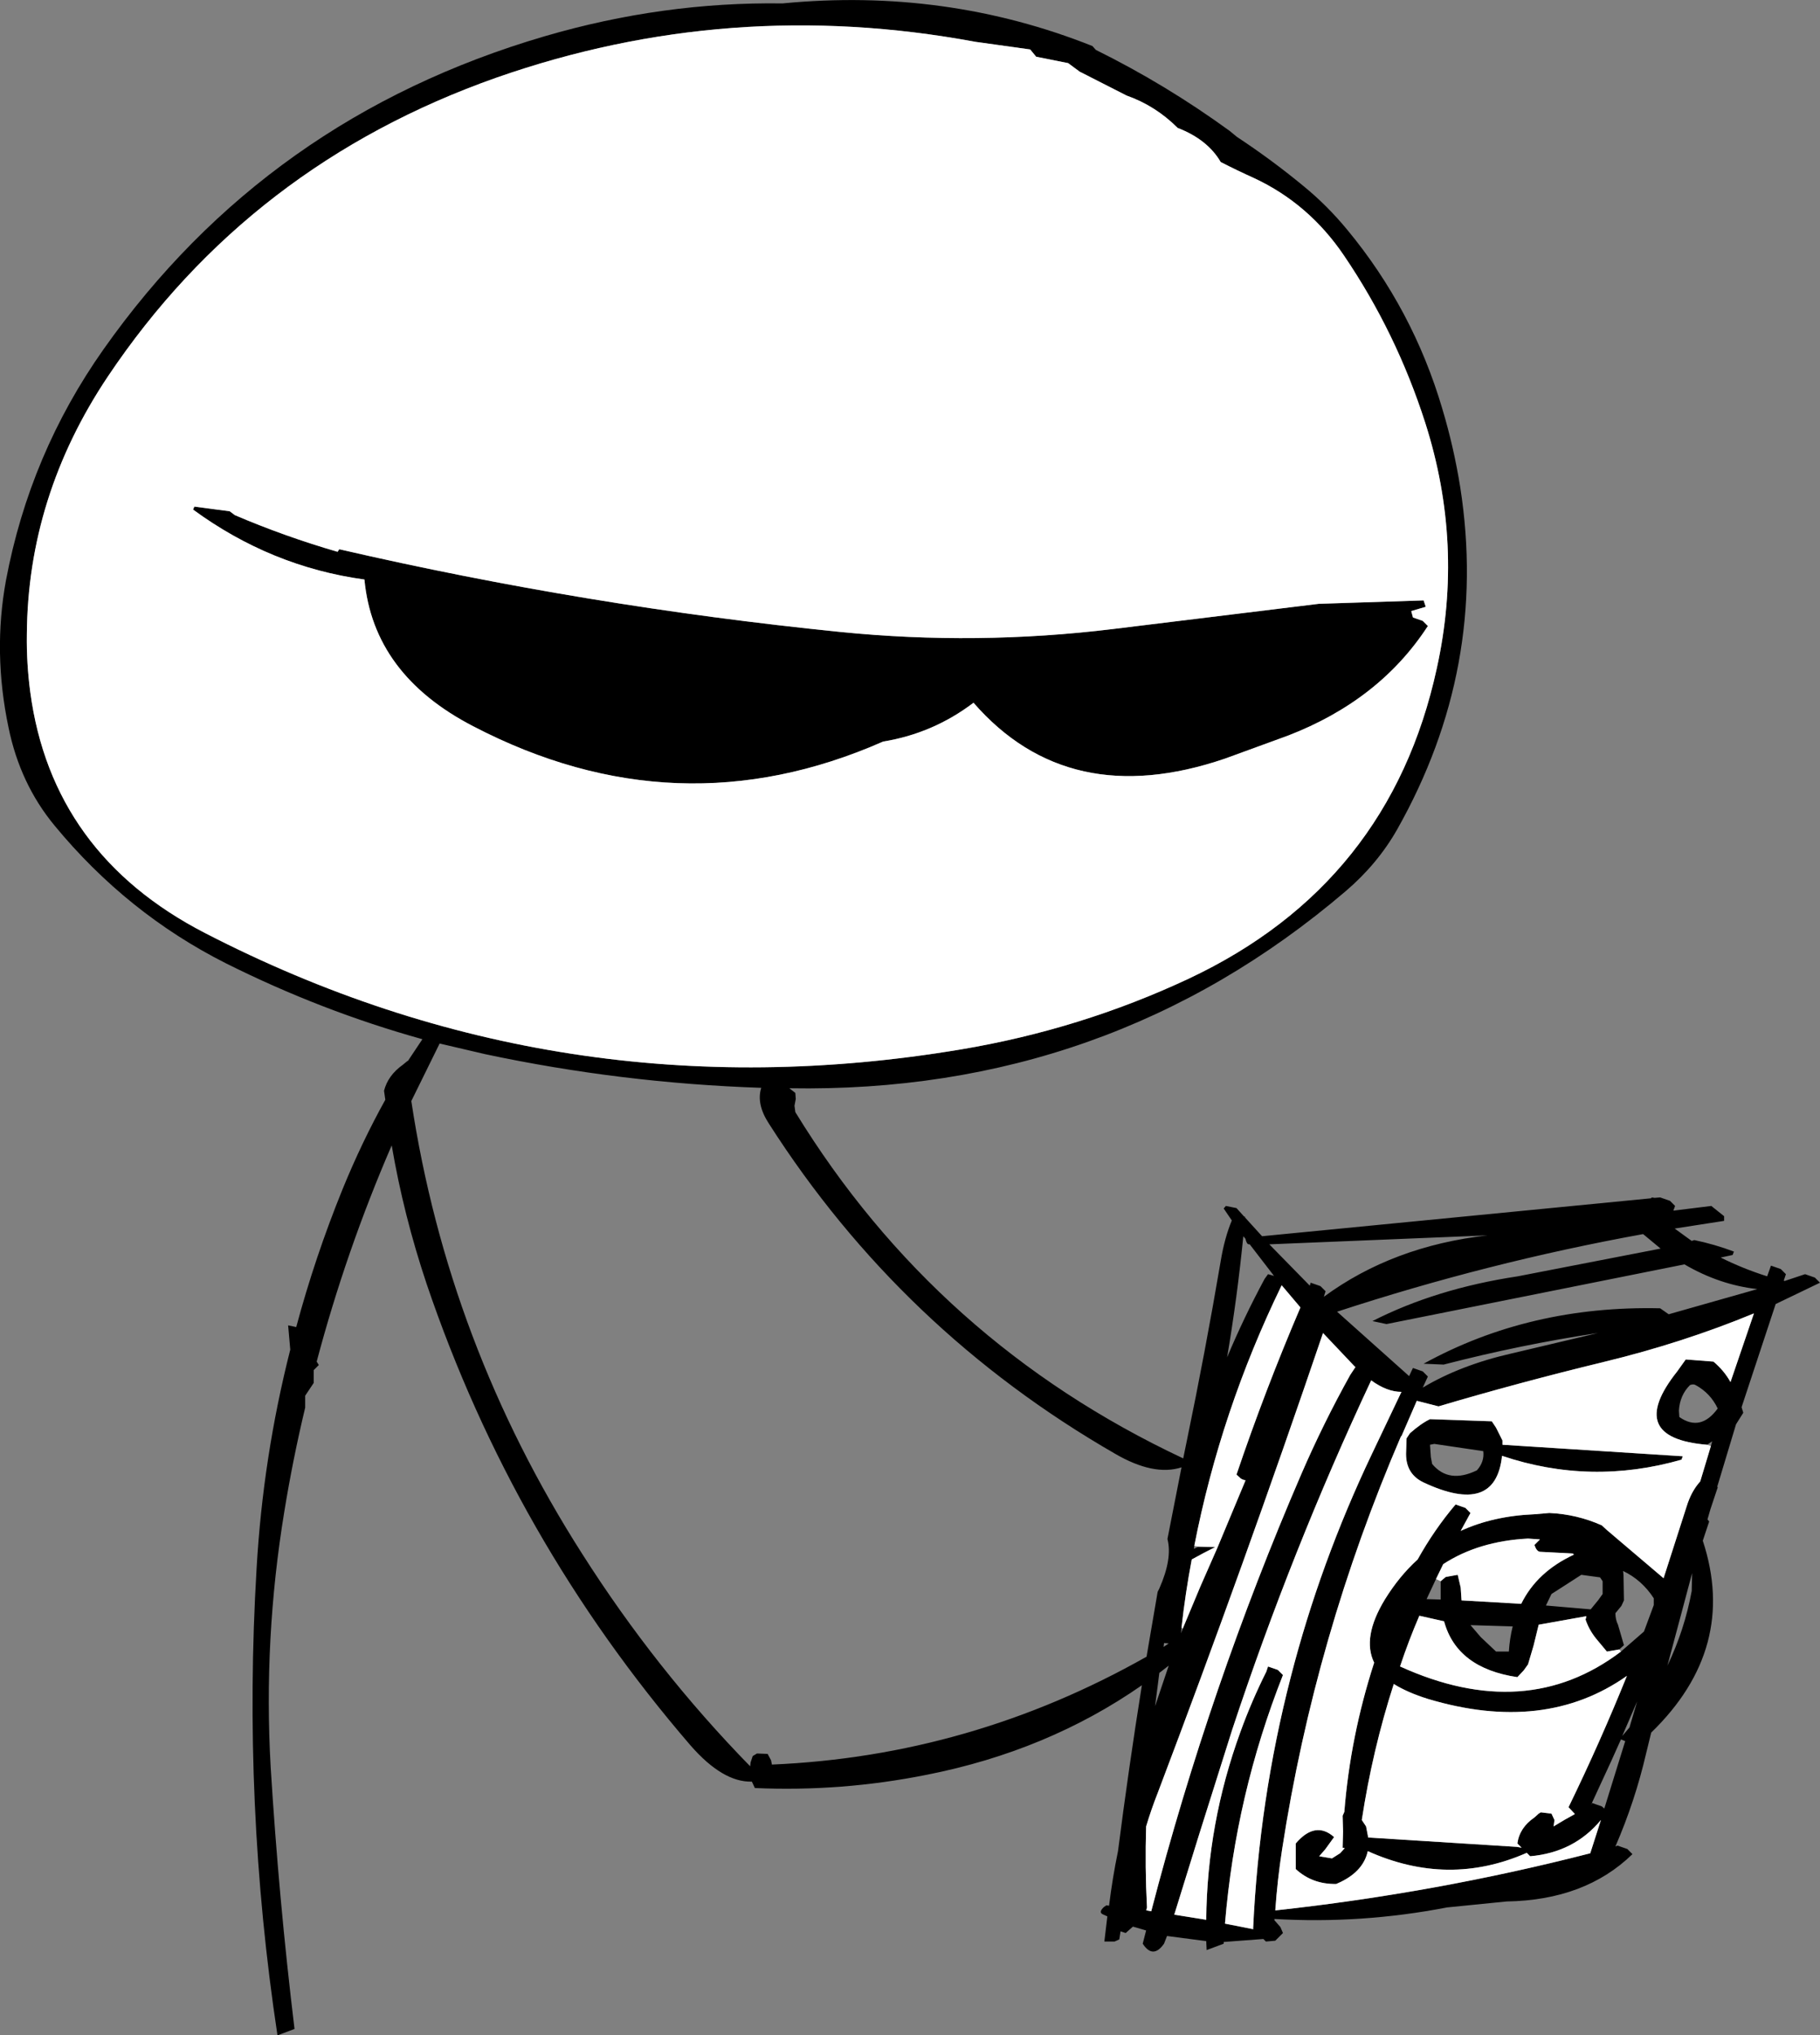 <?xml version="1.0" encoding="UTF-8" standalone="no"?>
<svg xmlns:xlink="http://www.w3.org/1999/xlink" height="238.65px" width="213.5px" xmlns="http://www.w3.org/2000/svg">
  <rect width="100%" height="100%" fill="#808080" stroke="none"/>
  <g transform="matrix(1.0, 0.0, 0.0, 1.0, 106.75, 119.3)">
    <path d="M14.8 -112.65 L14.1 -113.5 7.65 -114.4 Q-21.2 -119.75 -48.5 -110.2 -77.45 -100.0 -94.1 -75.15 -103.5 -61.1 -103.6 -44.9 -103.65 -41.55 -103.2 -38.15 -100.65 -19.15 -82.7 -9.9 -41.0 11.6 5.95 3.75 20.0 1.4 32.7 -4.55 56.3 -15.65 61.8 -40.95 65.0 -55.45 60.45 -69.7 57.05 -80.3 50.9 -89.35 46.8 -95.4 40.4 -98.4 38.4 -99.3 36.45 -100.3 34.9 -102.95 31.4 -104.3 28.8 -106.9 25.4 -108.1 L19.9 -110.9 18.55 -111.9 14.8 -112.65 M21.8 -113.45 Q30.0 -109.4 37.5 -103.95 L38.35 -103.25 Q42.45 -100.55 46.2 -97.45 48.95 -95.2 51.3 -92.35 59.0 -83.05 62.45 -71.35 63.8 -66.85 64.55 -62.15 67.85 -41.0 57.15 -22.05 54.85 -18.0 51.1 -14.8 23.25 8.95 -14.15 8.3 L-13.45 8.85 -13.4 9.55 -13.55 10.35 -13.45 11.1 Q3.1 38.1 32.05 51.7 L32.45 49.75 Q34.65 39.15 36.45 28.55 36.9 25.85 37.75 23.8 L36.8 22.4 37.05 22.1 38.3 22.35 39.2 23.35 39.3 23.35 39.3 23.45 41.3 25.65 86.95 21.2 87.0 21.1 87.35 21.15 88.0 21.1 89.15 21.5 89.75 22.1 89.55 22.65 94.0 22.1 95.5 23.3 95.5 23.85 89.7 24.75 91.7 26.2 92.0 26.1 Q94.4 26.6 96.65 27.45 L96.5 27.85 95.1 28.15 Q97.7 29.45 100.55 30.35 L101.0 29.1 102.15 29.5 102.75 30.1 102.5 30.85 102.6 30.9 105.0 30.1 106.15 30.5 106.75 31.1 101.55 33.6 97.55 45.7 97.75 46.35 96.9 47.7 94.7 55.0 94.75 55.1 93.9 57.65 93.55 58.85 93.75 59.1 93.25 60.6 93.0 61.35 Q97.15 73.95 86.95 83.85 L86.35 86.3 Q85.05 91.9 82.75 97.2 L83.0 97.1 84.15 97.5 84.75 98.1 Q79.2 103.5 70.0 103.65 L63.0 104.35 Q52.9 106.3 42.75 105.7 L42.75 105.85 43.45 106.65 43.75 107.35 42.85 108.25 41.75 108.35 41.45 108.05 36.8 108.4 36.8 108.6 34.8 109.35 34.75 108.3 30.15 107.7 29.8 108.6 Q28.5 110.45 27.3 108.6 L27.7 107.05 26.15 106.6 25.3 107.35 24.7 107.15 24.55 108.1 24.0 108.35 22.8 108.35 23.15 105.4 22.6 105.15 Q22.1 104.9 22.75 104.3 L23.05 104.1 23.35 104.15 Q23.75 100.9 24.4 97.75 25.65 88.0 27.2 78.3 16.15 86.0 1.95 88.8 -8.05 90.8 -18.2 90.35 L-18.55 89.6 Q-21.95 89.7 -25.75 85.35 -46.55 61.2 -56.7 31.25 -59.4 23.2 -60.8 15.0 -66.15 27.35 -69.6 40.35 L-69.35 40.75 -69.95 41.35 -69.95 42.1 -69.95 42.85 -70.45 43.6 -70.95 44.35 -70.95 45.75 Q-72.4 51.8 -73.4 57.95 -75.85 72.85 -75.0 87.85 -74.05 103.35 -72.2 118.6 L-74.2 119.35 Q-78.3 92.25 -76.65 64.6 -75.9 51.55 -72.7 38.95 L-72.95 36.1 -72.0 36.3 Q-69.8 28.1 -66.55 20.1 -64.3 14.6 -61.55 9.65 L-61.7 8.6 Q-61.25 6.8 -59.5 5.55 L-58.95 5.1 -58.9 5.1 -57.2 2.55 Q-69.05 -0.75 -80.25 -6.35 -91.85 -12.2 -100.35 -22.5 -104.4 -27.4 -105.75 -34.0 -107.6 -42.8 -106.05 -51.25 -103.25 -66.1 -94.6 -78.35 -75.45 -105.5 -42.85 -115.05 -29.0 -119.1 -14.95 -118.9 4.2 -120.75 21.4 -113.9 L21.8 -113.45 M7.45 -36.9 Q2.7 -33.3 -3.15 -32.35 -27.35 -21.7 -51.25 -34.15 -62.95 -40.2 -64.0 -51.35 -74.95 -52.85 -84.1 -59.55 L-83.95 -59.9 -79.8 -59.35 -79.2 -58.9 Q-73.35 -56.4 -67.15 -54.6 L-66.95 -54.9 Q-37.9 -48.2 -8.15 -45.2 7.85 -43.6 23.85 -45.55 L47.95 -48.5 60.25 -48.9 60.5 -48.15 58.8 -47.65 59.0 -46.9 60.15 -46.5 60.75 -45.9 Q55.1 -37.2 44.35 -33.05 L36.95 -30.35 Q18.6 -24.1 7.45 -36.9 M86.0 25.4 Q67.8 28.7 50.1 34.5 L58.55 42.05 59.0 41.1 60.15 41.5 60.75 42.1 60.15 43.4 Q64.6 40.75 70.55 39.4 L80.7 37.0 Q71.7 38.35 62.6 40.7 L60.25 40.6 Q72.7 33.75 88.0 34.1 L89.0 34.8 99.4 31.85 Q94.95 31.35 90.85 28.95 L55.9 35.95 54.25 35.6 Q61.7 31.8 71.3 30.35 L88.05 27.1 86.0 25.4 M93.5 50.1 Q83.8 49.3 90.0 41.5 L91.0 40.1 94.25 40.35 Q95.5 41.4 96.25 42.75 L99.0 34.7 Q90.65 38.15 81.35 40.4 71.45 42.8 62.0 45.6 L59.45 44.95 57.65 49.1 57.6 49.1 Q47.5 72.55 43.65 97.55 43.1 101.1 42.85 104.7 61.7 102.65 79.8 98.0 L81.05 94.1 Q77.9 97.9 72.75 98.35 L72.35 97.95 Q63.15 102.0 53.7 97.75 53.2 100.05 50.55 101.35 L50.0 101.6 Q47.2 101.65 45.25 99.85 L45.25 98.35 45.25 96.85 Q47.55 94.15 49.75 96.1 L48.7 97.55 48.0 98.35 49.5 98.6 50.45 98.0 51.0 97.4 50.75 97.35 50.8 95.45 50.75 93.6 50.95 93.15 Q51.65 84.3 54.45 75.65 53.0 72.7 55.7 68.25 57.4 65.5 59.55 63.55 61.5 60.05 64.0 57.1 L65.15 57.5 65.75 58.1 64.6 60.2 Q68.4 58.45 73.25 58.25 L75.0 58.1 Q78.25 58.25 81.15 59.55 L81.75 60.1 88.4 65.75 91.1 57.35 Q91.65 55.55 92.7 54.4 L93.95 50.25 94.1 49.7 93.5 50.1 M90.25 46.85 Q92.75 48.6 94.75 45.85 93.9 44.05 92.15 43.1 91.9 42.95 91.5 43.1 90.3 44.3 90.2 46.1 L90.25 46.85 M90.5 51.85 Q79.85 54.9 69.45 51.4 68.7 58.5 60.2 54.5 58.05 53.45 58.2 50.85 L58.25 49.35 58.65 48.75 Q59.95 47.6 61.0 47.1 L68.25 47.35 68.75 48.1 69.5 49.6 69.5 50.1 90.65 51.45 90.5 51.85 M81.25 66.1 L80.95 65.65 78.75 65.35 76.5 66.8 75.25 67.6 74.6 68.95 79.85 69.4 80.75 68.3 81.25 67.6 81.25 66.85 81.25 66.1 M83.4 74.35 L86.1 72.0 87.25 68.9 87.25 68.85 87.25 68.1 Q85.85 65.95 83.65 64.9 L83.7 65.35 83.75 68.35 83.45 69.0 82.75 69.85 Q82.75 70.6 83.05 71.2 L83.75 73.6 83.2 74.1 81.75 74.35 80.5 72.85 Q79.65 71.8 79.25 70.6 L79.35 70.2 73.75 71.2 73.15 73.65 72.5 75.85 72.0 76.55 71.25 77.35 Q64.15 76.3 62.65 70.8 L59.75 70.15 Q58.5 73.05 57.5 76.05 L57.5 76.1 Q72.25 82.8 83.4 74.35 M91.75 65.15 L88.85 76.0 Q90.85 71.85 91.7 67.25 L91.75 65.15 M83.4 84.65 L82.3 87.1 79.9 92.3 79.95 92.25 80.0 92.1 81.15 92.5 81.45 92.75 83.9 84.85 83.4 84.65 M85.3 80.2 L83.55 84.25 84.4 83.25 85.3 80.2 M42.0 30.1 L42.7 30.3 39.85 26.6 39.75 26.6 Q39.5 26.6 39.35 25.95 L39.1 25.65 Q38.4 32.75 37.2 39.85 39.15 35.2 41.6 30.65 L42.0 30.1 M48.55 32.75 Q56.65 26.8 67.75 25.55 L42.15 26.6 46.9 31.45 47.0 31.1 48.15 31.5 48.75 32.1 48.55 32.75 M38.95 54.15 L38.9 54.1 38.85 54.1 38.3 53.6 Q41.65 43.7 45.8 34.0 L43.6 31.4 Q36.45 46.1 33.35 61.95 L33.3 62.3 33.85 62.05 35.8 62.1 Q34.4 62.8 33.05 63.55 32.3 67.5 31.85 71.55 L31.8 72.2 32.0 71.65 34.05 66.75 36.05 62.2 39.35 54.3 39.4 54.25 38.95 54.15 M27.75 104.7 L28.3 104.8 Q35.15 78.45 45.9 53.55 48.5 47.55 51.65 41.9 L52.25 41.0 52.05 40.8 48.45 37.0 Q39.25 64.05 29.05 90.95 28.3 92.85 27.7 94.85 27.55 99.6 27.8 104.35 L27.65 104.7 27.75 104.7 M40.25 106.85 Q40.95 91.75 44.65 77.4 48.1 63.95 54.2 51.15 L57.65 43.9 Q55.95 43.9 54.1 42.55 44.75 62.5 37.8 83.5 L33.9 95.85 31.0 105.2 34.75 105.8 Q34.85 94.5 38.75 83.8 40.05 80.2 41.8 76.7 L42.0 76.1 43.15 76.5 43.75 77.1 Q38.2 91.15 36.95 106.25 L40.25 106.9 40.35 106.95 40.25 106.85 M30.35 73.4 L29.8 73.35 29.75 73.8 30.35 73.4 M29.25 66.95 Q30.8 63.45 30.2 61.15 L31.85 52.75 Q28.6 53.8 24.05 51.15 -1.05 36.7 -16.55 12.45 -18.05 10.15 -17.45 8.25 -33.85 7.7 -49.85 4.3 L-55.2 3.05 -55.2 3.1 -58.5 9.8 Q-54.2 38.25 -38.45 62.9 -29.8 76.5 -18.75 87.8 L-18.7 87.35 -18.45 86.6 -17.95 86.3 -16.7 86.35 -16.3 87.1 -16.2 87.6 Q7.15 86.6 27.75 74.95 L29.05 67.35 29.25 66.95 M29.25 76.85 L28.75 80.75 30.35 76.0 29.25 76.85 M77.75 62.85 L73.9 62.65 Q73.5 62.6 73.25 61.85 L73.75 61.35 73.9 61.2 72.5 61.1 Q66.7 61.4 62.55 64.1 L61.7 65.85 60.6 68.2 62.25 68.25 62.25 66.1 62.85 65.6 64.25 65.35 64.6 66.85 64.7 68.35 71.7 68.75 Q73.55 65.0 77.85 63.0 L77.95 62.95 77.75 62.85 M67.25 50.85 L61.5 50.0 61.0 50.1 61.1 51.55 61.25 52.35 Q63.2 54.7 66.5 53.1 67.4 52.1 67.25 50.85 M66.95 72.65 L68.75 74.35 70.25 74.35 Q70.35 72.8 70.7 71.4 L65.75 71.25 66.95 72.65 M53.75 96.15 L71.2 97.25 71.75 97.35 71.25 96.85 Q71.5 95.0 73.25 93.8 L73.75 93.35 74.0 93.2 75.25 93.35 75.6 94.1 75.5 94.85 Q76.7 94.1 78.0 93.4 L77.25 92.6 Q80.95 85.0 84.1 77.2 74.45 84.0 60.75 79.9 58.35 79.15 56.75 78.15 54.25 85.9 53.0 94.1 L53.5 94.85 53.75 96.15" fill="#000000" fill-rule="evenodd" stroke="none"/>
    <path d="M14.8 -112.65 L18.55 -111.9 19.9 -110.9 25.4 -108.1 Q28.8 -106.9 31.4 -104.3 34.9 -102.95 36.45 -100.3 38.4 -99.3 40.4 -98.4 46.8 -95.4 50.9 -89.35 57.05 -80.3 60.45 -69.7 65.0 -55.45 61.8 -40.95 56.3 -15.65 32.7 -4.55 20.0 1.4 5.95 3.75 -41.0 11.6 -82.7 -9.9 -100.65 -19.15 -103.2 -38.15 -103.65 -41.55 -103.6 -44.9 -103.5 -61.1 -94.1 -75.15 -77.45 -100.0 -48.5 -110.2 -21.2 -119.75 7.65 -114.4 L14.1 -113.5 14.8 -112.65 M7.45 -36.9 Q18.6 -24.1 36.95 -30.35 L44.35 -33.05 Q55.1 -37.2 60.75 -45.9 L60.15 -46.5 59.0 -46.9 58.8 -47.65 60.5 -48.15 60.25 -48.9 47.95 -48.5 23.85 -45.55 Q7.85 -43.6 -8.15 -45.2 -37.9 -48.2 -66.95 -54.9 L-67.15 -54.6 Q-73.35 -56.4 -79.2 -58.9 L-79.8 -59.35 -83.95 -59.9 -84.1 -59.55 Q-74.95 -52.85 -64.0 -51.35 -62.95 -40.2 -51.25 -34.15 -27.35 -21.7 -3.15 -32.35 2.7 -33.3 7.45 -36.9 M93.95 50.25 L92.7 54.4 Q91.65 55.55 91.1 57.35 L88.4 65.75 81.75 60.1 81.15 59.55 Q78.25 58.25 75.0 58.1 L73.25 58.25 Q68.4 58.45 64.6 60.2 L65.75 58.1 65.15 57.5 64.0 57.1 Q61.5 60.05 59.55 63.55 57.4 65.5 55.7 68.25 53.0 72.7 54.45 75.65 51.65 84.3 50.95 93.15 L50.75 93.6 50.8 95.45 50.75 97.35 51.0 97.4 50.45 98.0 49.5 98.6 48.0 98.35 48.7 97.55 49.75 96.1 Q47.55 94.15 45.25 96.85 L45.25 98.35 45.25 99.85 Q47.2 101.65 50.0 101.6 L50.55 101.35 Q53.2 100.05 53.7 97.75 63.15 102.0 72.35 97.95 L72.75 98.35 Q77.9 97.9 81.05 94.1 L79.8 98.0 Q61.7 102.65 42.85 104.7 43.1 101.1 43.65 97.55 47.5 72.55 57.6 49.1 L57.65 49.1 59.45 44.95 62.0 45.6 Q71.45 42.8 81.35 40.4 90.65 38.15 99.0 34.7 L96.25 42.75 Q95.5 41.4 94.25 40.35 L91.0 40.1 90.0 41.5 Q83.8 49.3 93.5 50.1 L93.95 50.25 M90.5 51.85 L90.65 51.45 69.5 50.1 69.5 49.6 68.75 48.1 68.25 47.35 61.0 47.1 Q59.95 47.6 58.65 48.75 L58.25 49.35 58.2 50.85 Q58.05 53.45 60.2 54.5 68.7 58.5 69.45 51.4 79.85 54.9 90.5 51.85 M83.2 74.1 L83.4 74.35 Q72.25 82.8 57.5 76.1 L57.5 76.05 Q58.5 73.05 59.75 70.15 L62.65 70.8 Q64.15 76.3 71.25 77.35 L72.0 76.55 72.5 75.85 73.15 73.65 73.75 71.2 79.35 70.2 79.25 70.6 Q79.65 71.8 80.5 72.85 L81.75 74.35 83.2 74.1 M33.35 61.95 Q36.45 46.1 43.6 31.4 L45.8 34.0 Q41.65 43.7 38.3 53.6 L38.85 54.1 38.9 54.1 38.95 54.15 39.35 54.3 36.05 62.2 34.05 66.75 32.0 71.65 31.85 71.55 Q32.3 67.5 33.05 63.55 34.4 62.8 35.8 62.1 L33.85 62.05 33.35 61.95 M27.8 104.35 Q27.55 99.6 27.7 94.85 28.3 92.85 29.05 90.95 39.25 64.05 48.45 37.0 L52.05 40.8 52.25 41.0 51.65 41.9 Q48.5 47.55 45.9 53.55 35.15 78.45 28.3 104.8 L27.75 104.7 27.8 104.35 M40.25 106.9 L36.95 106.25 Q38.2 91.15 43.75 77.1 L43.15 76.5 42.0 76.1 41.8 76.7 Q40.05 80.2 38.75 83.8 34.85 94.5 34.75 105.8 L31.0 105.2 33.9 95.85 37.8 83.5 Q44.75 62.5 54.1 42.55 55.95 43.9 57.65 43.9 L54.2 51.15 Q48.1 63.95 44.65 77.4 40.95 91.75 40.25 106.85 L40.25 106.9 M61.7 65.85 L62.55 64.1 Q66.7 61.4 72.5 61.1 L73.9 61.2 73.75 61.35 73.25 61.85 Q73.5 62.6 73.9 62.65 L77.75 62.85 77.85 63.0 Q73.55 65.0 71.7 68.75 L64.7 68.35 64.6 66.85 64.25 65.35 62.85 65.6 62.25 66.1 61.7 65.85 M53.75 96.15 L53.5 94.85 53.0 94.1 Q54.25 85.9 56.75 78.15 58.35 79.15 60.75 79.9 74.45 84.0 84.1 77.2 80.95 85.0 77.25 92.6 L78.0 93.4 Q76.7 94.1 75.5 94.85 L75.6 94.1 75.25 93.35 74.0 93.2 73.75 93.35 73.25 93.8 Q71.5 95.0 71.25 96.85 L71.75 97.35 71.2 97.25 53.75 96.15" fill="#ffffff" fill-rule="evenodd" stroke="none"/>
  </g>
</svg>
